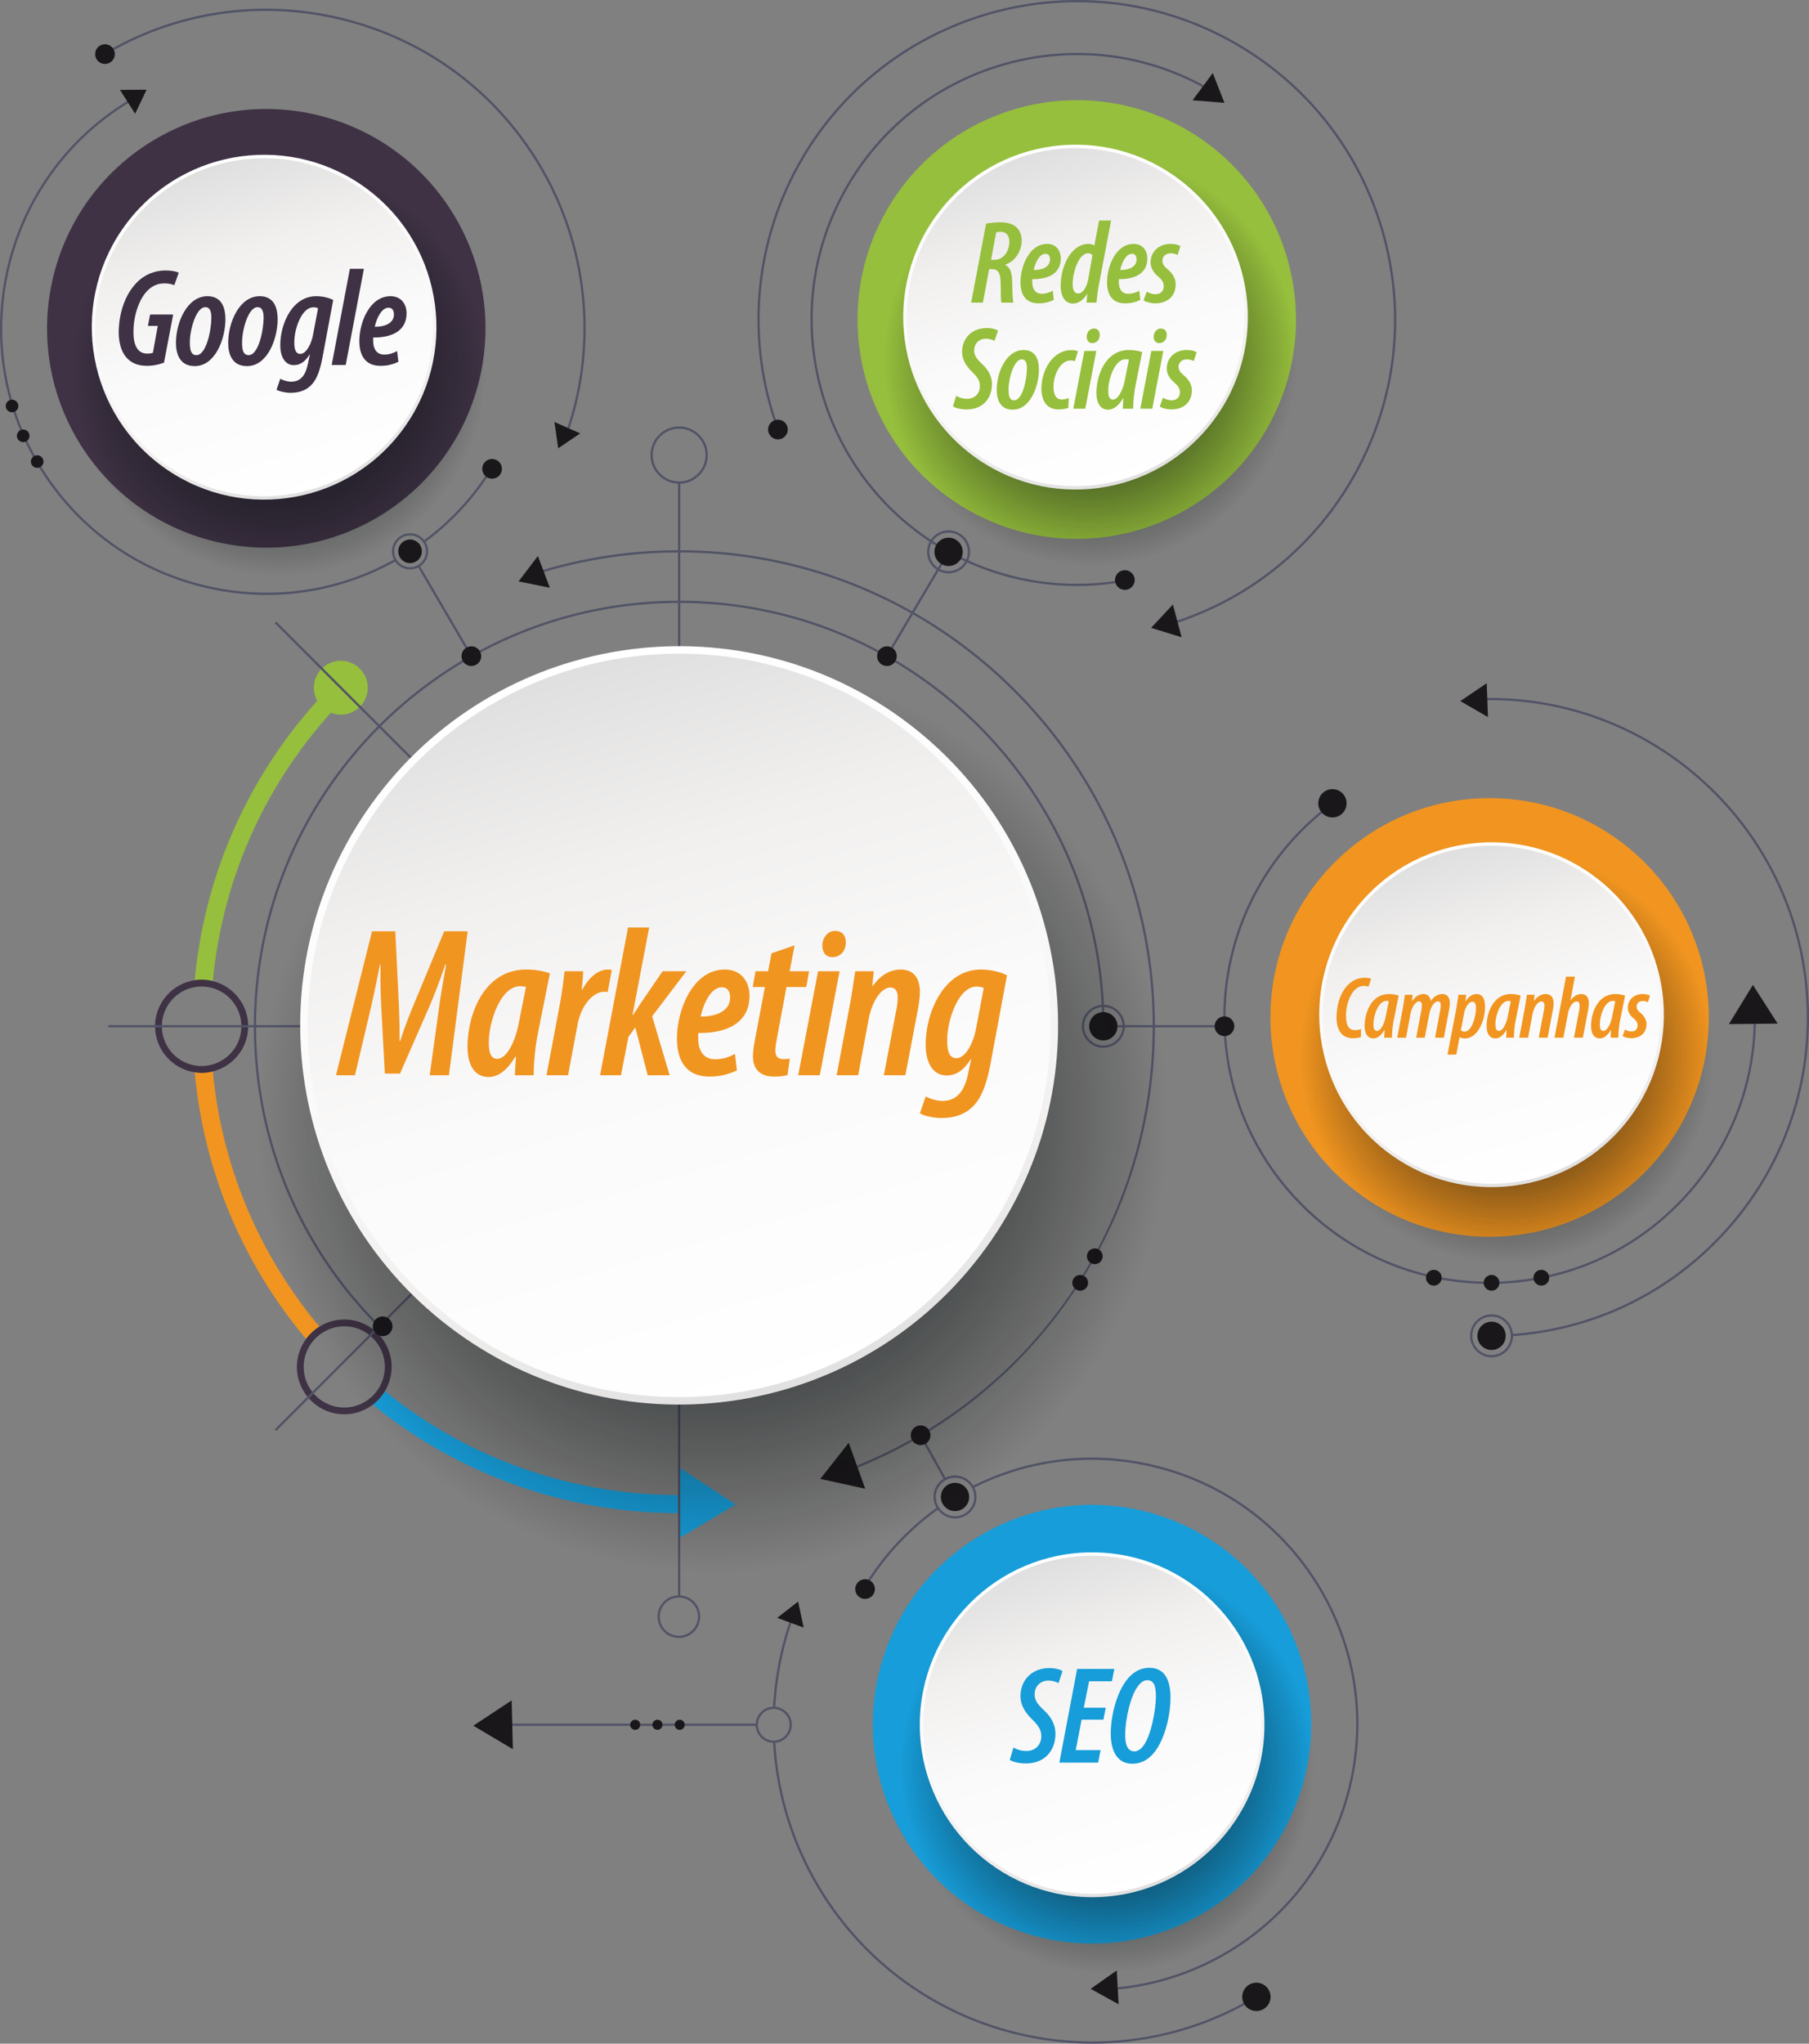 <svg xmlns="http://www.w3.org/2000/svg" width="1670.963" height="1886.574"><rect width="100%" height="100%" fill="#808080" stroke="none"/><path fill="#96BF3D" d="M1171.825 392.798c-54.019 97.896-177.194 133.44-275.079 79.399-97.885-54.03-133.429-177.194-79.399-275.079 54.041-97.885 177.194-133.429 275.102-79.399 97.884 54.041 133.417 177.194 79.376 275.079z"/><path fill="#3E3244" d="M419.316 198.522c57.758 95.74 26.964 220.173-68.787 277.932-95.74 57.747-220.173 26.953-277.92-68.787-57.758-95.74-26.964-220.173 68.775-277.92 95.74-57.759 220.174-26.965 277.932 68.775z"/><path fill="#179DD9" d="M835.337 1696.195c-57.759-95.729-26.976-220.162 68.775-277.909 95.729-57.77 220.162-26.976 277.932 68.775 57.747 95.729 26.953 220.162-68.798 277.932-95.728 57.747-220.162 26.953-277.909-68.798z"/><path fill="#F19520" d="M1379.835 1141.634c-111.788 2.156-204.147-86.722-206.304-198.521-2.134-111.789 86.744-204.159 198.532-206.304s204.17 86.744 206.304 198.533c2.157 111.799-86.743 204.158-198.532 206.292z"/><path fill="#96BF3D" d="M196.582 905.682c9.479-99.839 52.929-192.468 124.759-264.298l-11.826-11.826c-74.806 74.795-119.975 171.321-129.656 275.349 2.089-.314 4.2-.528 6.379-.528 3.572 0 7.02.483 10.344 1.303z"/><path fill="#179DD9" d="M627.327 1380.08c-99.996 0-195.028-33.804-271.777-95.931a44.21 44.21 0 0 1-11.163 12.466c79.837 64.89 178.789 100.198 282.94 100.198v-16.733z"/><path fill="#F19520" d="M295.062 1224.65c-56.175-67.046-90.226-148.512-98.48-235.615-3.324.831-6.772 1.325-10.343 1.325-2.179 0-4.29-.225-6.379-.539 8.457 91.057 44.057 176.206 102.905 246.172a44.215 44.215 0 0 1 12.297-11.343z"/><path fill="#3E3244" d="M196.582 905.682c-3.324-.82-6.772-1.303-10.343-1.303-2.179 0-4.29.213-6.379.528-20.687 3.088-36.611 20.922-36.611 42.451s15.925 39.363 36.611 42.463c2.089.314 4.2.539 6.379.539 3.571 0 7.019-.494 10.343-1.325 18.71-4.649 32.647-21.54 32.647-41.677 0-20.125-13.937-37.026-32.647-41.676zm-.55 77.019a36.182 36.182 0 0 1-9.793 1.37c-2.37 0-4.683-.247-6.929-.674-16.947-3.257-29.794-18.171-29.794-36.039 0-17.867 12.848-32.781 29.794-36.038a37.056 37.056 0 0 1 6.929-.674c3.403 0 6.671.505 9.804 1.37 15.487 4.301 26.908 18.497 26.908 35.342 0 16.857-11.421 31.053-26.919 35.343zm121.974 235.368c-8.423 0-16.262 2.426-22.944 6.581a44.215 44.215 0 0 0-12.297 11.343c-5.312 7.255-8.501 16.172-8.501 25.808 0 24.123 19.62 43.754 43.743 43.754 9.917 0 19.036-3.347 26.38-8.939a44.21 44.21 0 0 0 11.163-12.466c3.908-6.559 6.188-14.173 6.188-22.349-.001-24.101-19.62-43.732-43.732-43.732zm21.416 74.435c-6.076 4.245-13.454 6.783-21.417 6.783-20.664 0-37.476-16.823-37.476-37.487 0-7.727 2.37-14.937 6.413-20.911a37.736 37.736 0 0 1 12.241-11.433c5.537-3.234 11.96-5.121 18.822-5.121 20.653 0 37.465 16.823 37.465 37.465a37.254 37.254 0 0 1-4.795 18.306 37.78 37.78 0 0 1-11.253 12.398z"/><path fill="#96BF3D" d="M339.692 634.848c0 13.746-11.141 24.887-24.887 24.887-13.735 0-24.887-11.141-24.887-24.887s11.152-24.887 24.887-24.887c13.746 0 24.887 11.141 24.887 24.887z"/><path fill="#179DD9" d="M627.068 1420.15l1.37-64.89 51.11 33.557z"/><g fill="#515366"><path d="M719.237 394.853c-28.806-79.489-21.911-167.491 18.923-241.455 78.063-141.403 256.583-192.94 397.997-114.877 68.506 37.813 118.167 100.041 139.864 175.207 21.697 75.177 12.825 154.295-24.999 222.79-36.05 65.339-94.987 114-165.941 137.034l.651 1.988c71.448-23.202 130.813-72.201 167.132-138.011 38.071-68.978 47.011-148.669 25.179-224.374-21.854-75.716-71.897-138.382-140.875-176.464C994.765-41.922 814.943 9.974 736.33 152.387c-41.126 74.48-48.066 163.123-19.058 243.185l1.965-.719zM316.333 18.756c75.94 18.8 140.033 66.046 180.451 133.036 44.428 73.661 54.232 162.729 26.919 244.386l1.977.663c27.515-82.241 17.632-171.95-27.11-246.127C457.859 83.241 393.329 35.658 316.827 16.723c-76.491-18.935-155.778-6.94-223.25 33.77l1.078 1.786c67-40.407 145.726-52.312 221.678-33.523zm441.537 1724.18c-24.965-41.396-38.97-87.351-41.699-134.114 8.524-.764 15.229-7.929 15.229-16.644 0-8.737-6.727-15.902-15.262-16.644 1.606-28.57 7.401-57.096 17.52-84.745l-1.954-.719c-10.208 27.874-16.048 56.624-17.654 85.419-8.58.314-15.509 7.12-16.037 15.633H462.452v2.089h235.559c.528 8.535 7.468 15.341 16.06 15.655 2.74 47.123 16.846 93.438 42.002 135.147 55.344 91.753 153.049 142.56 253.09 142.56 51.862 0 104.354-13.656 151.903-42.339l-1.078-1.797c-138.315 83.443-318.698 38.791-402.118-99.501zm-43.912-136.158c-7.378-.359-13.342-6.222-13.858-13.566-.022-.337-.056-.674-.056-1.033s.034-.696.056-1.056c.517-7.322 6.458-13.162 13.825-13.544.247 0 .494-.045.752-.045.449 0 .898.045 1.336.067 7.446.696 13.297 6.963 13.297 14.577 0 7.592-5.829 13.858-13.252 14.555-.46.045-.921.067-1.381.067-.247 0-.471-.022-.719-.022zm956.949-673.211c-3.122-162.64-137.955-292.396-300.617-289.297l.045 2.1c161.494-3.111 295.384 125.748 298.483 287.23 1.505 78.231-27.56 152.353-81.803 208.729-50.56 52.536-117.336 83.779-189.503 89.013-.898-10.107-9.411-18.059-19.766-18.059-10.938 0-19.855 8.895-19.855 19.855 0 10.938 8.917 19.855 19.855 19.855 10.849 0 19.676-8.76 19.855-19.563 72.684-5.256 139.999-36.724 190.918-89.642 54.648-56.779 83.915-131.439 82.388-210.221zm-293.16 317.34c-9.793 0-17.767-7.974-17.767-17.767s7.974-17.767 17.767-17.767c9.254 0 16.846 7.098 17.677 16.127.067.539.09 1.078.09 1.64 0 .157-.022.292-.022.449-.248 9.591-8.11 17.318-17.745 17.318z"/><path d="M1621.919 934.5l-2.089.045c1.258 65.137-22.933 126.882-68.124 173.825-45.169 46.943-105.926 73.492-171.063 74.728-65.182 1.258-126.882-22.933-173.825-68.124-46.943-45.169-73.492-105.926-74.75-171.063-1.55-81.14 37.195-157.519 103.657-204.293l-1.213-1.707c-67.023 47.179-106.105 124.198-104.533 206.034.022.798.067 1.584.09 2.37h-63.295c-.382-162.999-89.956-305.424-222.431-380.982l22.663-38.318a19.852 19.852 0 0 0 9.187 2.269c7.412 0 13.858-4.077 17.272-10.085 31.895 14.375 66.439 21.776 101.209 21.776 15.925 0 31.917-1.539 47.707-4.683l-.404-2.044c-49.796 9.883-101.479 3.852-147.568-16.902a19.826 19.826 0 0 0 1.662-7.917c0-10.95-8.917-19.867-19.878-19.867-6.806 0-12.825 3.459-16.396 8.692-104.814-69.393-140.538-209.246-78.748-321.18 31.49-57.04 83.308-98.401 145.906-116.471s128.477-10.68 185.527 20.81l1.011-1.831c-57.522-31.749-123.984-39.206-187.122-20.99-63.138 18.227-115.404 59.948-147.152 117.471-62.33 112.911-26.269 254.011 79.5 323.977a19.527 19.527 0 0 0-2.381 9.389c0 6.884 3.526 12.96 8.872 16.52l-22.686 38.375c-63.362-35.747-136.417-56.231-214.154-56.411v-61.408c14.094-.55 25.392-12.163 25.392-26.392 0-14.588-11.859-26.448-26.437-26.448-14.588 0-26.448 11.859-26.448 26.448 0 14.229 11.298 25.841 25.392 26.392v61.397c-43.518.101-86.486 6.547-127.735 19.17l.618 1.999c41.036-12.567 83.802-18.968 127.118-19.069v44.506c-69.079.18-134.013 18.294-190.424 49.919l-47.752-81.612c4.458-3.01 7.401-8.108 7.401-13.87 0-3.167-.898-6.109-2.437-8.636 24.999-18.553 45.921-41.362 62.374-68.102l-1.774-1.089c-16.295 26.481-37.027 49.088-61.779 67.473-3.066-3.875-7.805-6.368-13.106-6.368-9.22 0-16.722 7.502-16.722 16.722 0 2.751.685 5.346 1.864 7.648-53.996 29.896-116.314 38.195-176.554 23.281-63.25-15.644-116.606-54.996-150.264-110.777-69.472-115.168-32.299-265.387 82.87-334.859l-1.078-1.797C2.733 162.517-34.766 314.016 35.301 430.173c33.95 56.265 87.777 95.942 151.566 111.732 19.743 4.885 39.7 7.3 59.533 7.3 41.205 0 81.814-10.444 118.594-30.816 3.01 4.391 8.063 7.277 13.78 7.277a16.56 16.56 0 0 0 7.513-1.808l47.741 81.589a395.07 395.07 0 0 0-83.622 63.52L255.239 573.8l-1.482 1.471 95.167 95.167c-70.482 70.853-114.169 168.356-114.461 275.876H100.067v2.089h134.395c.27 104.354 40.823 202.126 114.337 276l-95.043 95.055 1.482 1.46 95.043-95.032c.618.629 1.224 1.258 1.853 1.864l1.471-1.482c-.629-.606-1.224-1.235-1.853-1.864L626.27 949.886v522.801c-10.489.427-18.901 9.074-18.901 19.653 0 10.871 8.838 19.698 19.698 19.698s19.709-8.827 19.709-19.698c0-10.422-8.153-18.957-18.407-19.631V556.594c208.359.55 378.905 165.009 389.237 370.987-10.242.797-18.328 9.354-18.328 19.776 0 10.95 8.917 19.867 19.855 19.867 10.602 0 19.271-8.355 19.811-18.822h25.74c-.404 178.564-107.453 337.229-272.979 404.387l.785 1.954a442.708 442.708 0 0 0 57.489-28.368l21.607 38.7c-5.57 3.526-9.299 9.726-9.299 16.801 0 3.661 1.011 7.098 2.763 10.04-26.908 19.361-49.818 44.046-66.866 72.302l1.774 1.078c16.913-27.986 39.599-52.446 66.26-71.628 3.616 4.874 9.389 8.063 15.925 8.063 10.961 0 19.855-8.917 19.855-19.855 0-3.1-.719-6.02-1.999-8.625 51.795-25.875 110.463-32.456 167.289-18.396 63.228 15.633 116.595 54.984 150.264 110.777 33.646 55.793 43.552 121.334 27.919 184.584-15.655 63.25-55.007 116.617-110.8 150.264-33.781 20.395-72.324 32.389-111.429 34.68l.112 2.089c39.464-2.313 78.321-14.42 112.395-34.972 56.265-33.938 95.953-87.755 111.743-151.544s5.772-129.914-28.166-186.179-87.755-95.953-151.544-111.743c-57.32-14.173-116.527-7.524-168.794 18.598-3.504-5.638-9.726-9.389-16.846-9.389-3.145 0-6.087.741-8.737 2.044l-21.63-38.768c54.647-32.456 101.726-76.457 138.18-129.622 50.065-72.976 76.614-158.462 76.816-247.272h63.362c2.358 64.014 28.952 123.558 75.222 168.098 46.202 44.428 106.555 68.753 170.456 68.73 1.617 0 3.234 0 4.852-.045 65.721-1.258 126.994-28.031 172.545-75.379 45.577-47.347 69.969-109.608 68.711-175.306zM876.194 527.193c-2.92 0-5.683-.73-8.108-1.988l8.513-14.386a251.117 251.117 0 0 0 14.959 7.513c-3.078 5.278-8.806 8.861-15.364 8.861zm0-35.533c9.815 0 17.789 7.962 17.789 17.767 0 2.504-.539 4.885-1.482 7.053a235.712 235.712 0 0 1-15.79-7.974 241.311 241.311 0 0 1-15.161-9.108 17.726 17.726 0 0 1 14.644-7.738zm-17.767 17.766c0-2.976.741-5.772 2.044-8.232a244.45 244.45 0 0 0 14.285 8.614l-8.468 14.341c-4.739-3.2-7.861-8.602-7.861-14.723zm-473.196 12.623a14.54 14.54 0 0 1-6.458 1.527c-4.941 0-9.299-2.471-11.949-6.222a13.706 13.706 0 0 1-1.078-1.786 14.47 14.47 0 0 1-1.606-6.626c0-8.075 6.559-14.633 14.633-14.633 4.627 0 8.749 2.167 11.433 5.525.427.55.831 1.123 1.179 1.729a14.55 14.55 0 0 1 2.01 7.378c0 4.998-2.516 9.411-6.356 12.05-.572.407-1.179.744-1.808 1.058zm-34.949 700.871c-73.122-73.47-113.461-170.726-113.731-274.518H624.8L350.282 1222.92zM236.551 946.314c.292-106.948 43.754-203.923 113.854-274.394L624.8 946.314H236.551zm115.326-275.876c70.471-70.089 167.458-113.563 274.394-113.843v388.248L351.877 670.438zm292.801 821.901c0 9.726-7.895 17.609-17.609 17.609s-17.609-7.884-17.609-17.609c0-9.703 7.895-17.609 17.609-17.609s17.609 7.906 17.609 17.609zM627.327 444.458c-.359 0-.696-.034-1.056-.045-12.938-.562-23.303-11.23-23.303-24.303 0-13.432 10.927-24.359 24.359-24.359s24.348 10.927 24.348 24.359c0 13.072-10.366 23.741-23.303 24.303-.349.011-.697.045-1.045.045zm1.044 110.047v-44.506c77.355.18 150.04 20.563 213.098 56.119l-22.663 38.307c-56.399-31.614-121.345-49.74-190.435-49.92zm390.764 410.631c-9.793 0-17.767-7.974-17.767-17.778 0-9.299 7.21-16.935 16.307-17.688.27 5.862.427 11.758.427 17.688v1.045h18.755c-.539 9.321-8.266 16.733-17.722 16.733zm1.056-18.822a410.409 410.409 0 0 0-.427-16.688c9.164.326 16.554 7.592 17.093 16.688h-16.666zm18.755 0c-.539-10.287-8.917-18.508-19.271-18.777-6.896-138.079-85.396-257.582-199.049-322.09l22.663-38.307c131.846 75.177 221.016 216.939 221.397 379.174h-25.74zm-164.504 419.57a17.723 17.723 0 0 1 7.704-1.774c6.289 0 11.837 3.302 14.981 8.243.382.584.719 1.19 1.011 1.819a17.723 17.723 0 0 1 1.774 7.704c0 9.793-7.974 17.767-17.767 17.767-5.817 0-10.983-2.83-14.218-7.188a18.264 18.264 0 0 1-1.168-1.752 17.59 17.59 0 0 1-2.381-8.827c0-6.289 3.302-11.814 8.221-14.959a16.577 16.577 0 0 1 1.843-1.033z"/></g><path d="M1101.589 92.585l18.643-25.145 10.759 27.458zm-70.055 1726.359l1.729 31.243-25.807-14.24zM1373.299 630.67l1.123 31.277-25.515-14.757zm268.723 314.262l-45.057.461 22.169-36.196zM472.627 1569.65l1.089 45.057-36.499-21.675zm269.711-67.203l-24.494-8.962 19.384-15.071zm41.62-170.636l15.24 42.451-41.474-9.074zm299.438-773.779l8.063 30.243-28.166-8.681zm-586.545-44.776l11.028 29.289-28.884-5.84zm15.262-123.737l23.843 10.556-20.35 13.758zM124.819 104.995l-13.993-22.001 24.561-.168zm264.837 403.948c0 6.008-4.874 10.882-10.882 10.882-6.02 0-10.894-4.874-10.894-10.882a10.89 10.89 0 0 1 10.894-10.894c6.008.001 10.882 4.875 10.882 10.894zM40.164 426.085a5.8 5.8 0 0 1-5.806 5.806 5.806 5.806 0 0 1-5.806-5.806 5.813 5.813 0 0 1 5.806-5.806 5.806 5.806 0 0 1 5.806 5.806zM27.249 402.31a5.806 5.806 0 0 1-5.806 5.806 5.8 5.8 0 0 1-5.806-5.806 5.806 5.806 0 0 1 5.806-5.806 5.813 5.813 0 0 1 5.806 5.806zm-10.31-27.537a5.8 5.8 0 0 1-5.806 5.806 5.806 5.806 0 0 1-5.806-5.806 5.813 5.813 0 0 1 5.806-5.806 5.806 5.806 0 0 1 5.806 5.806zm446.67 58.005c0 5.02-4.054 9.074-9.063 9.074a9.063 9.063 0 0 1-9.074-9.074c0-5.009 4.054-9.063 9.074-9.063a9.059 9.059 0 0 1 9.063 9.063zM106.042 49.943c0 5.02-4.054 9.074-9.063 9.074a9.063 9.063 0 0 1-9.074-9.074c0-5.009 4.054-9.063 9.074-9.063a9.058 9.058 0 0 1 9.063 9.063zm338.43 555.773c0 5.009-4.065 9.074-9.074 9.074s-9.074-4.065-9.074-9.074 4.065-9.074 9.074-9.074 9.074 4.066 9.074 9.074zm444.794-96.29c0 7.21-5.84 13.061-13.072 13.061-7.21 0-13.05-5.851-13.05-13.061 0-7.221 5.84-13.072 13.05-13.072 7.232 0 13.072 5.851 13.072 13.072zm158.844 25.999c0 5.02-4.065 9.074-9.074 9.074s-9.074-4.054-9.074-9.074c0-5.009 4.065-9.063 9.074-9.063s9.074 4.054 9.074 9.063zM727.648 396.504c0 5.009-4.065 9.074-9.074 9.074s-9.063-4.065-9.063-9.074 4.054-9.074 9.063-9.074 9.074 4.065 9.074 9.074zM828.33 605.716c0 5.009-4.065 9.074-9.074 9.074s-9.074-4.065-9.074-9.074 4.065-9.074 9.074-9.074 9.074 4.066 9.074 9.074zm203.878 341.642c0 7.222-5.84 13.062-13.072 13.062-7.21 0-13.05-5.84-13.05-13.062 0-7.209 5.84-13.061 13.05-13.061 7.232 0 13.072 5.852 13.072 13.061zm-440.841 644.82a4.651 4.651 0 0 1-4.649 4.649c-2.561 0-4.638-2.089-4.638-4.649s2.078-4.649 4.638-4.649a4.652 4.652 0 0 1 4.649 4.649zm20.563 0c0 2.561-2.078 4.649-4.638 4.649-2.572 0-4.649-2.089-4.649-4.649s2.078-4.649 4.649-4.649c2.56 0 4.638 2.089 4.638 4.649zm20.563 0c0 2.561-2.089 4.649-4.649 4.649s-4.638-2.089-4.638-4.649 2.078-4.649 4.638-4.649 4.649 2.089 4.649 4.649zm226.945-267.285c0 5.009-4.065 9.074-9.074 9.074s-9.074-4.065-9.074-9.074 4.065-9.074 9.074-9.074 9.074 4.065 9.074 9.074zm-496.903-100.558c0 5.009-4.065 9.074-9.074 9.074s-9.074-4.065-9.074-9.074 4.065-9.074 9.074-9.074 9.074 4.066 9.074 9.074zm445.602 242.556a9.063 9.063 0 0 1-9.074 9.074c-4.998 0-9.063-4.065-9.063-9.074s4.064-9.074 9.063-9.074a9.063 9.063 0 0 1 9.074 9.074zm365.462 376.445c0 7.21-5.862 13.072-13.072 13.072s-13.072-5.862-13.072-13.072 5.862-13.072 13.072-13.072 13.072 5.862 13.072 13.072zm-33.489-895.978c0 5.01-4.065 9.074-9.074 9.074s-9.074-4.064-9.074-9.074c0-5.008 4.065-9.063 9.074-9.063s9.074 4.055 9.074 9.063zm244.891 236.84a7.252 7.252 0 0 1-7.255 7.255c-3.998 0-7.255-3.257-7.255-7.255s3.257-7.255 7.255-7.255a7.252 7.252 0 0 1 7.255 7.255zm-366.495-24.505c0 3.998-3.257 7.255-7.255 7.255-4.021 0-7.255-3.257-7.255-7.255s3.234-7.255 7.255-7.255c3.999 0 7.255 3.257 7.255 7.255zm-13.476 24.505a7.252 7.252 0 0 1-7.255 7.255c-3.998 0-7.255-3.257-7.255-7.255s3.257-7.255 7.255-7.255a7.252 7.252 0 0 1 7.255 7.255zm326.649-4.717c0 4.021-3.234 7.277-7.255 7.277-3.998 0-7.255-3.257-7.255-7.277 0-3.998 3.257-7.255 7.255-7.255a7.252 7.252 0 0 1 7.255 7.255zm99.322 0c0 4.021-3.234 7.277-7.255 7.277-3.998 0-7.255-3.257-7.255-7.277 0-3.998 3.257-7.255 7.255-7.255a7.252 7.252 0 0 1 7.255 7.255zM892.95 1374.532a13.018 13.018 0 0 0-10.804-5.728c-1.932 0-3.773.427-5.413 1.19-.651.292-1.258.629-1.842 1.011-3.504 2.358-5.795 6.334-5.795 10.871 0 2.224.539 4.313 1.527 6.154.337.606.719 1.19 1.146 1.752 2.381 3.122 6.132 5.144 10.377 5.144 7.21 0 13.072-5.84 13.072-13.05a13.01 13.01 0 0 0-1.235-5.525 12.216 12.216 0 0 0-1.033-1.819zm484.797-154.464c-7.21 0-13.072 5.862-13.072 13.072s5.862 13.05 13.072 13.05c6.985 0 12.668-5.458 13.027-12.331.022-.247.045-.472.045-.719 0-.472-.022-.921-.09-1.393-.674-6.558-6.222-11.679-12.982-11.679zm-133.913-478.53c0 7.221-5.862 13.072-13.072 13.072s-13.072-5.851-13.072-13.072c0-7.21 5.862-13.061 13.072-13.061s13.072 5.851 13.072 13.061z" fill="#1A171B"/><radialGradient id="a" cx="-1087.447" cy="2029.111" r="363.704" gradientTransform="matrix(-.701 .918 .918 .701 -1966.342 607.79)" gradientUnits="userSpaceOnUse"><stop offset=".1" stop-color="#102022"/><stop offset="1" stop-opacity="0"/></radialGradient><path fill="url(#a)" d="M914.422 698.705c-184.427-140.886-448.141-105.6-589.027 78.827-140.886 184.416-105.6 448.129 78.815 589.004 184.416 140.897 448.129 105.611 589.027-78.815 140.876-184.405 105.59-448.13-78.815-589.016z"/><linearGradient id="b" gradientUnits="userSpaceOnUse" x1="-1333.116" y1="1672.776" x2="-905.785" y2="2248.744" gradientTransform="scale(-1 1) rotate(52.619 143.97 1952.809)"><stop offset="0" stop-color="#fff"/><stop offset=".458" stop-color="#fbfafa"/><stop offset=".74" stop-color="#f1f0ef"/><stop offset=".974" stop-color="#e2e1e1"/><stop offset="1" stop-color="#e0dfdf"/></linearGradient><path fill="url(#b)" d="M839.807 668.416c-153.61-117.358-373.278-87.968-490.625 65.642-117.347 153.622-87.957 373.278 65.653 490.637s373.267 87.957 490.625-65.653 87.957-373.279-65.653-490.626z"/><linearGradient id="c" gradientUnits="userSpaceOnUse" x1="-1329.017" y1="1678.308" x2="-910.071" y2="2242.975" gradientTransform="scale(-1 1) rotate(52.619 143.97 1952.809)"><stop offset="0" stop-color="#e0dfdf"/><stop offset=".026" stop-color="#e2e1e1"/><stop offset=".26" stop-color="#f1f0ef"/><stop offset=".542" stop-color="#fbfafa"/><stop offset="1" stop-color="#fff"/></linearGradient><path fill="url(#c)" d="M835.652 673.863C685.04 558.807 469.685 587.624 354.64 738.236c-115.056 150.589-86.239 365.956 64.362 481.001s365.956 86.228 481.001-64.373c115.067-150.601 86.249-365.945-64.351-481.001z"/><radialGradient id="d" cx="-1752.619" cy="1900.731" r="165.392" gradientTransform="matrix(-.701 .918 .918 .701 -1966.342 607.79)" gradientUnits="userSpaceOnUse"><stop offset=".1" stop-color="#102022"/><stop offset="1" stop-opacity="0"/></radialGradient><path fill="url(#d)" d="M1124.005 180.037c-83.847-64.07-203.788-48.021-267.847 35.836-64.07 83.869-48.021 203.788 35.848 267.858s203.788 48.021 267.847-35.836c64.081-83.87 48.022-203.789-35.848-267.858z"/><linearGradient id="e" gradientUnits="userSpaceOnUse" x1="-1960.857" y1="1720.552" x2="-1766.53" y2="1982.473" gradientTransform="scale(-1 1) rotate(52.619 143.97 1952.809)"><stop offset="0" stop-color="#fff"/><stop offset=".458" stop-color="#fbfafa"/><stop offset=".74" stop-color="#f1f0ef"/><stop offset=".974" stop-color="#e2e1e1"/><stop offset="1" stop-color="#e0dfdf"/></linearGradient><path fill="url(#e)" d="M1090.089 166.257c-69.854-53.367-169.737-40.003-223.104 29.851-53.367 69.865-40.003 169.749 29.851 223.116s169.737 40.003 223.104-29.851c53.367-69.865 40.003-169.749-29.851-223.116z"/><linearGradient id="f" gradientUnits="userSpaceOnUse" x1="-1958.991" y1="1723.068" x2="-1768.476" y2="1979.85" gradientTransform="scale(-1 1) rotate(52.619 143.97 1952.809)"><stop offset="0" stop-color="#e0dfdf"/><stop offset=".026" stop-color="#e2e1e1"/><stop offset=".26" stop-color="#f1f0ef"/><stop offset=".542" stop-color="#fbfafa"/><stop offset="1" stop-color="#fff"/></linearGradient><path fill="url(#f)" d="M1088.203 168.739c-68.483-52.323-166.436-39.217-218.747 29.267s-39.217 166.413 29.267 218.736 166.413 39.217 218.747-29.267c52.311-68.484 39.216-166.413-29.267-218.736z"/><radialGradient id="g" cx="-1511.632" cy="2503.405" r="165.397" gradientTransform="matrix(-.701 .918 .918 .701 -1966.342 607.79)" gradientUnits="userSpaceOnUse"><stop offset=".1" stop-color="#102022"/><stop offset="1" stop-opacity="0"/></radialGradient><path fill="url(#g)" d="M1508.312 824.003c-83.869-64.07-203.788-48.021-267.869 35.836-64.059 83.869-48.021 203.788 35.848 267.869 83.869 64.059 203.788 48.021 267.847-35.848 64.08-83.868 48.021-203.787-35.826-267.857z"/><linearGradient id="h" gradientUnits="userSpaceOnUse" x1="-1682.449" y1="2416.884" x2="-1488.123" y2="2678.802" gradientTransform="scale(-1 1) rotate(52.619 143.97 1952.809)"><stop offset="0" stop-color="#fff"/><stop offset=".458" stop-color="#fbfafa"/><stop offset=".74" stop-color="#f1f0ef"/><stop offset=".974" stop-color="#e2e1e1"/><stop offset="1" stop-color="#e0dfdf"/></linearGradient><path fill="url(#h)" d="M1474.374 810.223c-69.854-53.367-169.737-40.003-223.104 29.851-53.367 69.865-40.003 169.76 29.851 223.127s169.737 39.98 223.104-29.873 40.002-169.738-29.851-223.105z"/><linearGradient id="i" gradientUnits="userSpaceOnUse" x1="-1680.581" y1="2419.402" x2="-1490.063" y2="2676.188" gradientTransform="scale(-1 1) rotate(52.619 143.97 1952.809)"><stop offset="0" stop-color="#e0dfdf"/><stop offset=".026" stop-color="#e2e1e1"/><stop offset=".26" stop-color="#f1f0ef"/><stop offset=".542" stop-color="#fbfafa"/><stop offset="1" stop-color="#fff"/></linearGradient><path fill="url(#i)" d="M1472.487 812.705c-68.483-52.323-166.413-39.217-218.747 29.267-52.312 68.483-39.217 166.424 29.267 218.736 68.506 52.334 166.436 39.217 218.747-29.267s39.216-166.413-29.267-218.736z"/><radialGradient id="j" cx="-866.94" cy="2594.047" r="165.389" gradientTransform="matrix(-.701 .918 .918 .701 -1966.342 607.79)" gradientUnits="userSpaceOnUse"><stop offset=".1" stop-color="#102022"/><stop offset="1" stop-opacity="0"/></radialGradient><path fill="url(#j)" d="M1139.324 1479.469c-83.847-64.059-203.766-48.021-267.847 35.848-64.059 83.869-48.021 203.788 35.848 267.847 83.869 64.081 203.788 48.021 267.847-35.848 64.08-83.847 48.021-203.788-35.848-267.847z"/><linearGradient id="k" gradientUnits="userSpaceOnUse" x1="-937.579" y1="2521.65" x2="-743.258" y2="2783.561" gradientTransform="scale(-1 1) rotate(52.619 143.97 1952.809)"><stop offset="0" stop-color="#fff"/><stop offset=".458" stop-color="#fbfafa"/><stop offset=".74" stop-color="#f1f0ef"/><stop offset=".974" stop-color="#e2e1e1"/><stop offset="1" stop-color="#e0dfdf"/></linearGradient><circle fill="url(#k)" cx="1008.781" cy="1592.178" r="159.164"/><linearGradient id="l" gradientUnits="userSpaceOnUse" x1="-935.72" y1="2524.16" x2="-745.201" y2="2780.947" gradientTransform="scale(-1 1) rotate(52.619 143.97 1952.809)"><stop offset="0" stop-color="#e0dfdf"/><stop offset=".026" stop-color="#e2e1e1"/><stop offset=".26" stop-color="#f1f0ef"/><stop offset=".542" stop-color="#fbfafa"/><stop offset="1" stop-color="#fff"/></linearGradient><path fill="url(#l)" d="M1103.521 1468.171c-68.506-52.312-166.436-39.217-218.747 29.267s-39.217 166.413 29.267 218.747c68.483 52.312 166.413 39.217 218.747-29.267 52.311-68.505 39.216-166.435-29.267-218.747z"/><radialGradient id="m" cx="-1352.398" cy="1390.131" r="165.393" gradientTransform="matrix(-.701 .918 .918 .701 -1966.342 607.79)" gradientUnits="userSpaceOnUse"><stop offset=".1" stop-color="#102022"/><stop offset="1" stop-opacity="0"/></radialGradient><path fill="url(#m)" d="M374.518 189.347c-83.869-64.07-203.788-48.021-267.858 35.836-64.07 83.869-48.021 203.788 35.848 267.858 83.858 64.07 203.777 48.021 267.847-35.836 64.069-83.87 48.02-203.788-35.837-267.858z"/><linearGradient id="n" gradientUnits="userSpaceOnUse" x1="-1498.415" y1="1130.627" x2="-1304.087" y2="1392.546" gradientTransform="scale(-1 1) rotate(52.619 143.97 1952.809)"><stop offset="0" stop-color="#fff"/><stop offset=".458" stop-color="#fbfafa"/><stop offset=".74" stop-color="#f1f0ef"/><stop offset=".974" stop-color="#e2e1e1"/><stop offset="1" stop-color="#e0dfdf"/></linearGradient><path fill="url(#n)" d="M340.59 175.567c-69.854-53.367-169.749-40.003-223.116 29.862-53.367 69.854-40.003 169.737 29.851 223.104 69.865 53.367 169.749 40.003 223.116-29.851s40.003-169.748-29.851-223.115z"/><linearGradient id="o" gradientUnits="userSpaceOnUse" x1="-1496.548" y1="1133.141" x2="-1306.033" y2="1389.922" gradientTransform="scale(-1 1) rotate(52.619 143.97 1952.809)"><stop offset="0" stop-color="#e0dfdf"/><stop offset=".026" stop-color="#e2e1e1"/><stop offset=".26" stop-color="#f1f0ef"/><stop offset=".542" stop-color="#fbfafa"/><stop offset="1" stop-color="#fff"/></linearGradient><path fill="url(#o)" d="M338.692 178.049c-68.483-52.323-166.413-39.217-218.736 29.267C67.634 275.81 80.74 373.74 149.223 426.051c68.483 52.323 166.413 39.217 218.736-29.267s39.217-166.412-29.267-218.735z"/><g fill="#F19521"><path d="M396.898 992.613l8.678-62.716c1.38-11.044 3.747-23.864 6.508-39.444h-.789c-5.325 15.777-10.847 29.977-15.186 39.838l-26.625 60.743h-14.003l-3.353-61.927c-.395-9.861-.986-23.075-.592-38.655h-.591c-3.156 15.777-5.72 28.399-8.283 39.444l-14.792 62.716h-17.553l33.33-132.926h21.497l3.353 69.421c.395 9.861.789 21.892.592 31.949h.592c2.958-10.058 7.691-22.088 11.833-32.146l28.794-69.224h21.694l-17.355 132.926h-17.749zm78.687 0c.197-5.325.591-10.453.986-17.158h-.592c-8.48 14.397-17.355 18.736-24.652 18.736-12.819 0-19.525-10.848-19.525-28.006 0-29.188 14.989-71.196 54.236-71.196 8.48 0 16.764 1.578 21.891 3.55l-10.847 54.235c-2.563 11.834-4.142 29.189-4.142 39.839h-17.355zm10.255-81.649c-1.972-.395-3.747-.592-5.325-.592-18.539 0-28.794 33.528-28.991 50.685-.197 10.059 1.578 16.37 7.889 16.37 8.086 0 16.172-14.397 19.722-32.739l6.705-33.724zm18.933 81.649l12.228-64.885c2.169-11.833 3.55-22.877 4.536-31.161h17.158c-.197 5.127-.592 10.255-1.381 16.961h.592c6.508-12.031 14.989-18.539 23.864-18.539 1.183 0 2.367.197 3.353.395l-3.747 20.314c-.789-.197-2.169-.197-3.156-.197-11.636 0-21.891 14.594-24.652 29.977l-8.875 47.136h-19.92zm49.502 0l25.836-136.476h19.524l-15.383 80.86h.394c2.367-3.353 4.931-7.297 6.706-10.255l20.708-30.174h21.892l-31.555 41.613 16.172 54.433h-20.313l-11.439-44.177-6.311 8.677-6.902 35.5h-19.329z"/><path d="M680.694 988.077c-7.889 3.747-15.581 5.72-25.441 5.72-22.089 0-29.978-15.581-29.978-35.105 0-27.019 14.989-63.702 44.177-63.702 15.975 0 22.877 12.031 22.877 24.258 0 24.85-20.708 34.71-47.333 34.316-.197 2.762-.395 10.453 1.578 14.792 2.169 5.916 6.903 9.467 13.805 9.467 7.889 0 13.214-2.17 18.539-4.931l1.776 15.185zm-6.311-67.252c0-5.917-2.564-9.466-7.692-9.466-7.889 0-15.58 10.058-19.524 27.019 14.002.197 27.216-4.931 27.216-17.355v-.198zm59.559-48.122l-4.536 23.864h17.947l-2.564 14.594h-18.341l-9.072 48.911c-.789 3.944-1.183 7.691-1.183 9.86 0 5.325 2.564 7.692 7.1 7.692 2.169 0 4.142 0 6.311-.395l-2.169 15.186c-3.944 1.184-8.678 1.381-12.622 1.381-12.819 0-19.328-7.101-19.328-18.539 0-4.142.592-8.875 1.775-14.988l9.27-49.108h-11.242l2.564-14.594h11.636L712.643 880l21.299-7.297zm3.351 119.91l18.341-96.046h19.919l-18.342 96.046h-19.918zm31.556-109.063c-6.508 0-9.467-4.931-9.27-11.439.197-6.114 4.733-12.819 11.833-12.819 6.902 0 10.255 5.128 9.86 11.242-.196 8.283-5.916 13.017-12.227 13.017h-.196zm3.943 109.063l12.03-64.097c2.366-12.425 3.747-23.469 5.128-31.949h17.158l-1.381 13.608h.395c7.297-10.058 15.975-15.186 26.033-15.186 12.819 0 17.553 9.467 17.553 20.314 0 5.719-.789 10.847-1.973 17.158l-11.438 60.152h-19.919l11.636-60.941c.789-3.747 1.184-7.1 1.184-11.439 0-5.127-2.17-8.677-6.903-8.677-7.297 0-16.369 10.847-19.919 29.188l-9.664 51.869h-19.92zm82.241 19.524c3.944 2.17 10.256 4.142 15.383 4.142 14.2 0 20.709-10.058 23.864-25.441l2.761-13.016h-.395c-7.297 11.636-14.988 14.988-22.285 14.988-12.229 0-19.131-11.241-19.328-27.61-.395-29.387 16.172-70.211 51.08-70.211 9.467 0 18.145 2.367 24.061 5.325l-15.383 82.438c-3.55 18.342-8.283 30.964-15.975 38.458-7.298 7.494-17.158 10.848-29.188 10.848-7.495 0-15.976-1.973-19.92-4.339l5.325-15.582zm53.643-99.99c-1.774-.986-3.747-1.38-6.705-1.38-16.566 0-26.822 30.372-27.02 48.319-.197 9.072.986 17.75 8.48 17.75 8.875 0 15.778-15.384 17.75-25.441l7.495-39.248z"/></g><path d="M151.493 334.759c-4.363 1.668-9.625 2.952-15.784 2.952-9.625 0-15.784-3.465-20.019-8.983-4.106-5.39-6.031-13.731-6.031-21.687 0-16.939 5.39-34.648 16.554-46.069 7.187-7.571 16.939-11.292 26.564-11.292 6.416 0 10.009 1.026 12.319 2.053l-4.106 11.55c-2.053-1.027-5.518-1.668-8.983-1.668-6.16 0-11.036 1.925-15.784 6.673-7.571 7.571-12.961 22.714-12.961 38.37 0 12.063 3.85 19.762 12.704 19.762 2.053 0 3.722-.256 5.262-.77l4.491-24.767h-9.111l2.053-10.523h21.302l-8.47 44.399zm56.715-40.038c0 17.837-9.239 43.246-28.36 43.246-13.859 0-17.324-11.421-17.324-21.43 0-19.121 10.395-43.118 29.13-43.118 14.373 0 16.554 12.704 16.554 21.302zm-32.851 21.046c0 5.646.385 12.063 6.032 12.063 9.368 0 13.859-23.612 13.859-34.52 0-5.133-1.026-9.753-5.646-9.753-8.47 0-14.245 20.789-14.245 32.21zm81.1-21.046c0 17.837-9.239 43.246-28.36 43.246-13.859 0-17.324-11.421-17.324-21.43 0-19.121 10.395-43.118 29.13-43.118 14.372 0 16.554 12.704 16.554 21.302zm-32.852 21.046c0 5.646.385 12.063 6.032 12.063 9.368 0 13.859-23.612 13.859-34.52 0-5.133-1.026-9.753-5.646-9.753-8.47 0-14.245 20.789-14.245 32.21zm35.287 33.878c2.567 1.412 6.673 2.695 10.01 2.695 9.239 0 13.474-6.545 15.527-16.554l1.796-8.47h-.256c-4.748 7.571-9.753 9.753-14.501 9.753-7.956 0-12.448-7.315-12.576-17.966-.256-19.121 10.523-45.684 33.237-45.684 6.16 0 11.806 1.54 15.656 3.465l-10.009 53.64c-2.31 11.935-5.39 20.147-10.395 25.024-4.748 4.876-11.165 7.058-18.992 7.058-4.876 0-10.395-1.283-12.961-2.823l3.464-10.138zm34.904-65.062c-1.155-.642-2.438-.898-4.363-.898-10.779 0-17.453 19.762-17.581 31.44-.128 5.903.642 11.549 5.518 11.549 5.775 0 10.266-10.009 11.55-16.554l4.876-25.537zm12.574 52.357l16.811-88.802h12.961l-16.811 88.802H306.37zm61.595-2.951c-5.133 2.438-10.138 3.722-16.554 3.722-14.373 0-19.506-10.138-19.506-22.842 0-17.581 9.753-41.449 28.745-41.449 10.395 0 14.886 7.828 14.886 15.784 0 16.169-13.474 22.585-30.798 22.329-.128 1.796-.256 6.801 1.027 9.625 1.412 3.85 4.491 6.16 8.983 6.16 5.133 0 8.598-1.412 12.063-3.208l1.154 9.879zm-4.107-43.76c0-3.85-1.668-6.16-5.004-6.16-5.133 0-10.138 6.545-12.705 17.581 9.111.128 17.709-3.208 17.709-11.293v-.128z" fill="#3E3244"/><path d="M910.847 206.424c4.271-.767 8.981-1.205 13.362-1.205 6.134 0 11.609 1.424 15.005 4.929 2.957 2.957 4.491 7.01 4.491 11.829 0 10.515-6.572 19.496-15.115 22.344v.329c4.162 1.752 6.134 6.462 6.353 15.334.109 8.981.438 16.867 1.096 19.386h-11.063c-.548-2.081-.657-9.31-.657-17.962-.219-9.529-2.3-12.924-7.886-12.924h-2.738l-5.806 30.887h-10.843l13.801-72.947zm4.6 33.406h3.396c7.886 0 13.472-7.776 13.472-16.758 0-4.709-2.081-9.091-8.104-9.091-1.533 0-2.957.11-4.053.438l-4.711 25.411zm57.937 37.02c-4.381 2.081-8.652 3.176-14.129 3.176-12.267 0-16.648-8.653-16.648-19.496 0-15.005 8.324-35.377 24.534-35.377 8.872 0 12.705 6.681 12.705 13.472 0 13.8-11.5 19.277-26.286 19.058-.109 1.534-.219 5.805.876 8.215 1.205 3.286 3.834 5.257 7.667 5.257 4.381 0 7.339-1.205 10.296-2.738l.985 8.433zm-3.505-37.349c0-3.286-1.424-5.257-4.271-5.257-4.381 0-8.652 5.586-10.843 15.005 7.776.109 15.114-2.738 15.114-9.638v-.11zm56.405-35.925l-10.953 57.721c-1.095 5.805-2.081 12.815-2.519 18.072h-9.2l.657-7.996h-.22c-2.957 5.367-7.995 8.872-12.814 8.872-7.338 0-11.5-6.572-11.5-16.32 0-18.51 9.748-38.773 25.849-38.773 2.081 0 3.942.657 5.257 1.534l4.381-23.11h11.062zm-17.196 31.982c-.768-1.095-2.191-1.752-4.053-1.752-8.872 0-14.239 18.291-14.239 28.039 0 5.477 1.314 9.091 5.148 9.091 3.505 0 7.338-4.381 9.091-12.267l4.053-23.111zm44.246 41.292c-4.381 2.081-8.652 3.176-14.129 3.176-12.267 0-16.648-8.653-16.648-19.496 0-15.005 8.324-35.377 24.534-35.377 8.872 0 12.705 6.681 12.705 13.472 0 13.8-11.5 19.277-26.286 19.058-.109 1.534-.219 5.805.876 8.215 1.205 3.286 3.834 5.257 7.667 5.257 4.381 0 7.339-1.205 10.296-2.738l.985 8.433zm-3.504-37.349c0-3.286-1.424-5.257-4.271-5.257-4.381 0-8.652 5.586-10.843 15.005 7.776.109 15.114-2.738 15.114-9.638v-.11zm9.417 29.682c1.862 1.205 4.601 2.41 8.434 2.41 4.601-.11 7.229-3.286 7.229-7.338 0-3.833-1.861-6.243-5.257-9.091-4.271-3.505-6.9-8.215-6.9-12.924 0-9.419 7.229-17.086 18.4-17.086 4.162 0 7.448.876 9.2 2.081l-2.628 8.215c-1.534-.986-3.943-1.643-6.243-1.643-4.819 0-7.776 2.848-7.776 6.9 0 3.286 1.971 5.367 4.49 7.557 5.147 4.162 7.776 9.2 7.776 13.91 0 11.61-7.886 17.853-19.058 17.853-4.601 0-8.872-1.534-10.624-2.738l2.957-8.106zm-176.053 96.182c2.3 1.533 6.023 2.738 9.967 2.738 7.447.109 11.938-5.039 11.938-11.72 0-5.257-2.738-8.762-7.448-13.362-5.586-5.476-8.981-11.391-8.981-18.072 0-12.706 9.091-22.125 22.673-22.125 5.147 0 8.762 1.205 10.515 2.3l-3.177 9.529c-2.19-1.095-4.6-1.971-7.995-1.971-6.462 0-10.844 4.6-10.844 10.843 0 4.381 2.081 7.667 7.558 12.705 5.586 5.038 8.872 11.5 8.872 18.072 0 14.348-9.2 23.658-23.22 23.658-6.572 0-11.172-1.643-12.815-2.848l2.957-9.747zm76.445-24.096c0 15.225-7.887 36.911-24.206 36.911-11.829 0-14.786-9.748-14.786-18.291 0-16.319 8.872-36.801 24.863-36.801 12.267-.001 14.129 10.842 14.129 18.181zM931.6 359.231c0 4.819.328 10.296 5.147 10.296 7.995 0 11.829-20.153 11.829-29.463 0-4.381-.876-8.324-4.819-8.324-7.228 0-12.157 17.743-12.157 27.491zm55.2 17.306c-1.753.657-5.038 1.424-9.2 1.424-11.281 0-15.663-9.091-15.663-19.058 0-17.524 10.624-35.706 27.711-35.706 2.848 0 4.819.438 6.023.985l-2.737 9.201c-1.205-.329-2.52-.657-3.943-.657-9.42 0-15.882 12.924-15.882 24.644 0 6.9 2.41 11.391 7.667 11.391 2.3 0 4.601-.657 6.462-1.314l-.438 9.09zm4.597.766l10.187-53.34h11.063l-10.187 53.34h-11.063zm17.524-60.569c-3.614 0-5.257-2.738-5.147-6.353.109-3.396 2.629-7.119 6.571-7.119 3.834 0 5.695 2.848 5.477 6.243-.109 4.6-3.286 7.229-6.791 7.229h-.11zm28.148 60.569c.109-2.957.329-5.805.548-9.529h-.328c-4.71 7.996-9.639 10.405-13.691 10.405-7.119 0-10.843-6.024-10.843-15.553 0-16.21 8.324-39.54 30.12-39.54 4.709 0 9.31.876 12.157 1.972l-6.024 30.12c-1.424 6.572-2.3 16.21-2.3 22.125h-9.639zm5.695-45.344c-1.095-.219-2.08-.329-2.957-.329-10.295 0-15.991 18.62-16.101 28.148-.109 5.586.877 9.091 4.382 9.091 4.49 0 8.98-7.996 10.952-18.182l3.724-18.728zm10.513 45.344l10.187-53.34h11.063l-10.187 53.34h-11.063zm17.524-60.569c-3.614 0-5.257-2.738-5.147-6.353.109-3.396 2.629-7.119 6.571-7.119 3.834 0 5.695 2.848 5.477 6.243-.109 4.6-3.286 7.229-6.791 7.229h-.11zm3.395 50.383c1.862 1.205 4.601 2.41 8.434 2.41 4.601-.109 7.229-3.286 7.229-7.338 0-3.833-1.861-6.243-5.257-9.091-4.271-3.505-6.9-8.214-6.9-12.924 0-9.419 7.229-17.086 18.4-17.086 4.162 0 7.448.876 9.2 2.081l-2.628 8.215c-1.534-.986-3.943-1.643-6.243-1.643-4.819 0-7.776 2.848-7.776 6.9 0 3.286 1.971 5.367 4.49 7.557 5.147 4.162 7.776 9.201 7.776 13.91 0 11.61-7.886 17.853-19.058 17.853-4.601 0-8.872-1.533-10.624-2.738l2.957-8.106z" fill="#96BF3D"/><path d="M1257.093 957.267c-1.71.732-4.233 1.14-7.408 1.14-12.78 0-15.142-11.396-15.142-18.886 0-12.13 3.663-23.282 10.42-30.202 4.722-4.803 10.339-6.757 15.63-6.757 2.605 0 5.21.57 5.861 1.059l-2.36 7.245c-1.059-.489-2.605-.733-4.559-.733-3.257 0-6.594 1.791-9.118 4.803-4.232 5.21-7.082 13.595-7.082 22.631 0 7.978 1.954 13.351 8.222 13.351 2.035 0 4.233-.407 5.617-.896l-.081 7.245zm21.492.651c.081-2.198.244-4.314.407-7.082h-.244c-3.501 5.942-7.164 7.733-10.176 7.733-5.292 0-8.06-4.478-8.06-11.56 0-12.048 6.187-29.388 22.387-29.388 3.5 0 6.919.651 9.036 1.465l-4.478 22.386c-1.059 4.885-1.709 12.049-1.709 16.444h-7.163zm4.234-33.702a11.305 11.305 0 0 0-2.198-.244c-7.652 0-11.886 13.839-11.967 20.921-.081 4.152.651 6.757 3.256 6.757 3.338 0 6.676-5.942 8.141-13.513l2.768-13.921zm7.815 33.702l4.966-26.457c.977-5.128 1.546-9.687 2.116-13.188h7.082l-.569 5.861h.162c2.931-4.396 6.513-6.513 10.583-6.513 3.989 0 6.187 2.931 6.594 6.513 2.769-4.152 6.594-6.513 10.664-6.513 4.804 0 7.001 3.582 7.001 8.385 0 1.709-.325 4.559-.977 7.571l-4.559 24.34h-8.141l4.559-24.259c.407-2.198.651-4.07.651-6.024 0-1.954-.896-3.256-2.768-3.256-2.769 0-6.269 4.233-7.815 11.967l-4.151 21.572h-7.896l4.559-24.259c.407-2.035.651-3.908.651-5.861 0-2.035-.732-3.419-2.687-3.419-2.604 0-6.513 4.559-7.896 11.967l-3.988 21.572h-8.141zm46.403 15.63l7.979-41.761c.896-5.128 1.546-9.85 2.197-13.513h7.083l-.733 6.105h.163c2.523-4.07 6.269-6.757 10.013-6.757 6.513 0 7.979 5.861 7.979 11.885 0 12.781-6.839 29.062-18.479 29.062-1.791 0-3.745-.407-4.885-1.059h-.162l-3.013 16.037h-8.142zm12.374-22.467c.896.651 1.954 1.221 3.256 1.221 7.489 0 10.664-15.63 10.664-21.491 0-3.175-.488-6.105-3.337-6.105-3.257 0-6.676 5.128-7.733 11.153l-2.85 15.222zm41.841 6.837c.081-2.198.244-4.314.407-7.082h-.244c-3.501 5.942-7.164 7.733-10.176 7.733-5.292 0-8.06-4.478-8.06-11.56 0-12.048 6.187-29.388 22.387-29.388 3.5 0 6.919.651 9.036 1.465l-4.478 22.386c-1.059 4.885-1.709 12.049-1.709 16.444h-7.163zm4.234-33.702a11.305 11.305 0 0 0-2.198-.244c-7.652 0-11.886 13.839-11.967 20.921-.081 4.152.651 6.757 3.256 6.757 3.338 0 6.676-5.942 8.141-13.513l2.768-13.921zm7.815 33.702l4.966-26.457c.977-5.128 1.546-9.687 2.116-13.188h7.082l-.569 5.617h.162c3.013-4.152 6.595-6.269 10.746-6.269 5.291 0 7.245 3.908 7.245 8.385 0 2.361-.326 4.478-.814 7.083l-4.722 24.829h-8.222l4.803-25.154c.326-1.547.488-2.931.488-4.722 0-2.116-.895-3.582-2.849-3.582-3.012 0-6.757 4.477-8.222 12.047l-3.989 21.41h-8.221zm32.564 0l10.664-56.333h8.222l-4.151 21.898h.162c2.524-3.582 5.861-5.861 9.932-5.861 4.885 0 6.92 3.664 6.92 8.385 0 2.198-.244 4.396-.814 7.245l-4.722 24.666h-8.222l4.722-24.747c.325-1.628.488-3.582.488-5.129 0-2.198-.813-3.582-2.768-3.582-3.094 0-6.676 4.559-7.896 10.827l-4.314 22.631h-8.223zm51.855 0c.081-2.198.244-4.314.407-7.082h-.244c-3.501 5.942-7.164 7.733-10.176 7.733-5.292 0-8.06-4.478-8.06-11.56 0-12.048 6.187-29.388 22.387-29.388 3.5 0 6.919.651 9.036 1.465l-4.478 22.386c-1.059 4.885-1.709 12.049-1.709 16.444h-7.163zm4.234-33.702a11.305 11.305 0 0 0-2.198-.244c-7.652 0-11.886 13.839-11.967 20.921-.081 4.152.651 6.757 3.256 6.757 3.338 0 6.676-5.942 8.141-13.513l2.768-13.921zm9.037 26.132c1.384.896 3.419 1.79 6.268 1.79 3.419-.081 5.373-2.441 5.373-5.454 0-2.849-1.384-4.64-3.907-6.756-3.175-2.605-5.129-6.106-5.129-9.606 0-7 5.373-12.699 13.677-12.699 3.093 0 5.535.651 6.838 1.547l-1.954 6.105c-1.14-.733-2.931-1.221-4.64-1.221-3.582 0-5.78 2.117-5.78 5.128 0 2.442 1.466 3.989 3.338 5.617 3.826 3.094 5.779 6.838 5.779 10.339 0 8.629-5.861 13.269-14.164 13.269-3.419 0-6.594-1.14-7.896-2.035l2.197-6.024z" fill="#F19520"/><path d="M936.175 1613.123c2.694 1.797 7.058 3.208 11.678 3.208 8.726.129 13.987-5.902 13.987-13.73 0-6.16-3.208-10.266-8.727-15.656-6.544-6.416-10.522-13.346-10.522-21.174 0-14.886 10.651-25.922 26.563-25.922 6.031 0 10.267 1.412 12.319 2.695l-3.722 11.164c-2.566-1.283-5.389-2.31-9.367-2.31-7.571 0-12.705 5.39-12.705 12.704 0 5.133 2.439 8.982 8.855 14.886 6.545 5.903 10.395 13.475 10.395 21.174 0 16.812-10.779 27.719-27.205 27.719-7.7 0-13.09-1.925-15.015-3.337l3.466-11.421zm83.023-25.665h-20.146l-5.391 28.104h22.971l-2.31 11.549h-35.803l16.426-86.492h34.392l-2.311 11.422h-21.045l-4.877 24.382h20.275l-2.181 11.035zm61.978-20.148c0 17.324-6.031 41.706-17.324 52.999-5.262 5.262-11.036 7.828-17.838 7.828-17.837 0-20.018-18.479-20.018-27.848 0-17.066 6.031-41.449 17.965-53.127 5.005-4.876 10.908-7.57 17.581-7.57 17.709 0 19.634 17.196 19.634 27.718zm-28.232-12.961c-8.726 8.727-13.602 33.75-13.602 46.583 0 5.902.513 15.783 8.598 15.783 2.31 0 4.491-1.154 6.545-3.207 9.111-9.24 13.217-37.215 13.217-46.84 0-7.571-.641-15.656-7.956-15.656-2.439 0-4.748 1.156-6.802 3.337z" fill="#179DD9"/></svg>